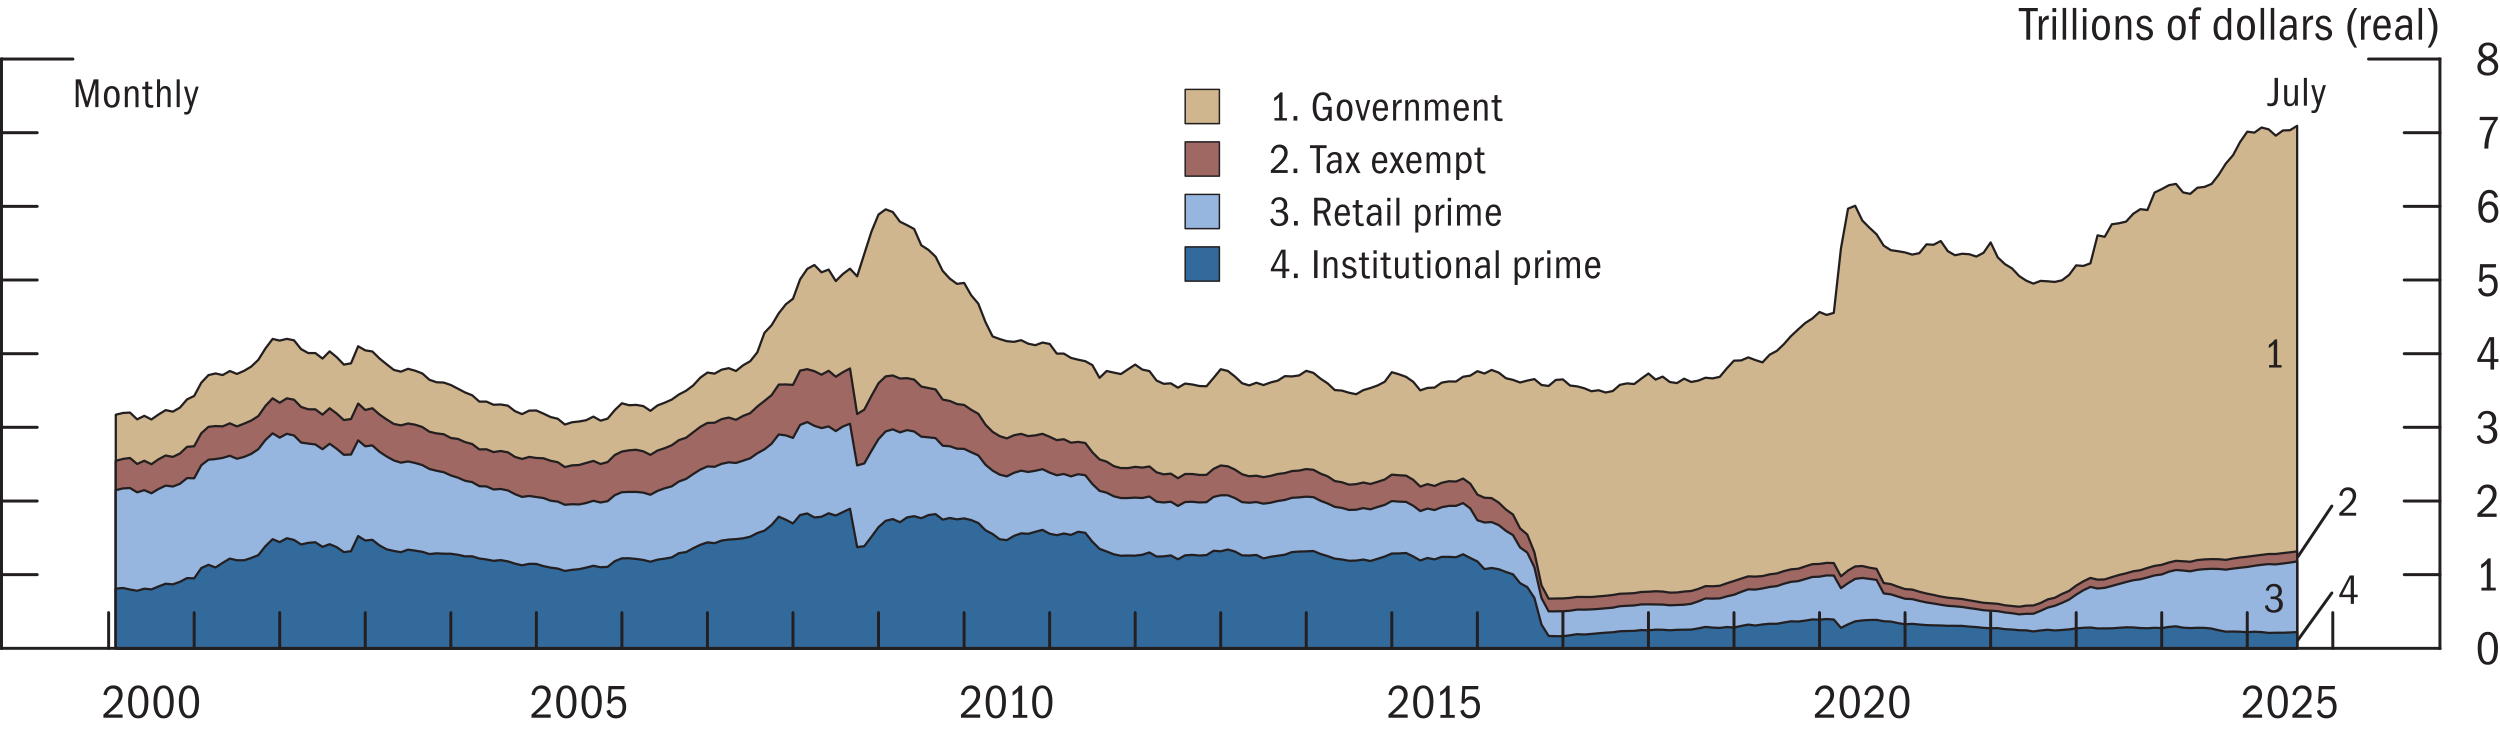<?xml version="1.0" encoding="UTF-8"?>
<svg id="Layer_1" xmlns="http://www.w3.org/2000/svg" version="1.1" viewBox="0 0 420 122.59">
  <!-- Generator: Adobe Illustrator 29.7.1, SVG Export Plug-In . SVG Version: 2.1.1 Build 8)  -->
  <defs>
    <style>
      .st0, .st1, .st2, .st3, .st4, .st5, .st6, .st7, .st8, .st9 {
        stroke: #231f20;
      }

      .st0, .st2, .st3, .st4, .st5, .st6, .st7, .st8, .st9 {
        stroke-linecap: round;
      }

      .st0, .st2, .st3, .st4, .st5, .st7, .st8, .st9 {
        stroke-linejoin: round;
      }

      .st0, .st3, .st5, .st7 {
        stroke-width: .38px;
      }

      .st0, .st8 {
        fill: #d0b68e;
      }

      .st10 {
        fill: #231f20;
      }

      .st1 {
        stroke-linecap: square;
      }

      .st1, .st6 {
        fill: #fff;
        stroke-miterlimit: 10;
        stroke-width: .5px;
      }

      .st2, .st3 {
        fill: #326a9c;
      }

      .st2, .st4, .st8, .st9 {
        stroke-width: .25px;
      }

      .st4, .st7 {
        fill: #96b6e0;
      }

      .st5, .st9 {
        fill: #a06863;
      }
    </style>
  </defs>
  <g>
    <polyline class="st0" points="19.45 69.67 20.65 69.38 21.84 69.31 23.04 70.45 24.24 69.86 25.44 70.47 26.63 69.64 27.83 68.9 29.03 69.16 30.23 68.48 31.42 67.1 32.62 66.52 33.82 64.29 35.02 63.02 36.21 62.74 37.41 63.01 38.61 62.33 39.81 62.82 41.01 62.3 42.2 61.59 43.4 60.45 44.6 58.53 45.8 56.94 46.99 57.22 48.19 56.93 49.39 57.17 50.59 58.66 51.78 59.31 52.98 59.32 54.18 60.24 55.38 59.03 56.57 60.01 57.77 61.25 58.97 61.04 60.17 58.17 61.36 58.86 62.56 59.05 63.76 60.23 64.96 61.2 66.16 62.14 67.35 62.44 68.55 61.96 69.75 62.28 70.95 62.74 72.14 63.8 73.34 64.22 74.54 64.27 75.74 64.68 76.93 65.3 78.13 65.93 79.33 66.41 80.53 67.47 81.72 67.47 82.92 68 84.12 67.95 85.32 68.15 86.52 69.08 87.71 69.57 88.91 68.98 90.11 68.97 91.31 69.49 92.5 70.06 93.7 70.35 94.9 71.32 96.1 70.94 97.29 70.81 98.49 70.59 99.69 69.99 100.89 70.67 102.08 70.33 103.28 68.9 104.48 67.75 105.68 68.08 106.87 68.02 108.07 68.22 109.27 69.02 110.47 68.11 111.67 67.65 112.86 67.13 114.06 66.27 115.26 65.65 116.46 64.75 117.65 63.45 118.85 62.59 120.05 62.77 121.25 62.1 122.44 61.85 123.64 62.33 124.84 61.37 126.04 60.68 127.23 59.19 128.43 55.91 129.63 54.64 130.83 52.63 132.03 51.11 133.22 50.19 134.42 46.93 135.62 45.17 136.82 44.52 138.01 45.75 139.21 45.29 140.41 47.22 141.61 46.03 142.8 45.14 144 46.42 145.2 42.66 146.4 38.92 147.59 36.04 148.79 35.17 149.99 35.62 151.19 37.24 152.39 37.83 153.58 38.47 154.78 41.21 155.98 41.98 157.18 43.12 158.37 45.51 159.57 46.81 160.77 47.69 161.97 47.53 163.16 49.6 164.36 51.02 165.56 54.11 166.76 56.52 167.95 56.96 169.15 57.32 170.35 57.43 171.55 57.15 172.74 57.74 173.94 57.99 175.14 57.55 176.34 57.78 177.54 59.4 178.73 59.41 179.93 60.13 181.13 60.43 182.33 60.68 183.52 61.34 184.72 63.48 185.92 62.33 187.12 62.6 188.31 62.84 189.51 62.04 190.71 61.25 191.91 62.09 193.1 62.34 194.3 63.93 195.5 64.48 196.7 64.4 197.9 65.13 199.09 64.44 200.29 64.59 201.49 64.85 202.69 64.89 203.88 63.49 205.08 62.03 206.28 62.32 207.48 63.27 208.67 64.38 209.87 64.75 211.07 64.3 212.27 64.69 213.46 64.25 214.66 63.95 215.86 63.19 217.06 63.24 218.26 63.07 219.45 62.3 220.65 62.64 221.85 63.62 223.05 64.41 224.24 65.53 225.44 65.62 226.64 65.98 227.84 66.23 229.03 65.54 230.23 65.19 231.43 64.76 232.63 64.14 233.82 62.53 235.02 62.88 236.22 63.31 237.42 64.14 238.61 65.58 239.81 65.17 241.01 65.11 242.21 64.28 243.41 64.08 244.6 64.1 245.8 63.29 247 63.11 248.2 62.36 249.39 62.75 250.59 62.15 251.79 62.6 252.99 63.54 254.18 63.82 255.38 64.26 256.58 63.94 257.78 63.69 258.97 64.68 260.17 64.84 261.37 63.83 262.57 63.74 263.77 64.77 264.96 64.91 266.16 65.23 267.36 65.73 268.56 65.56 269.75 65.94 270.95 65.69 272.15 64.65 273.35 64.41 274.54 64.52 275.74 63.61 276.94 62.75 278.14 63.77 279.33 63.27 280.53 64.18 281.73 64.36 282.93 63.62 284.12 64.17 285.32 63.94 286.52 63.46 287.72 63.57 288.92 63.31 290.11 61.88 291.31 60.59 292.51 60.55 293.71 60.04 294.9 60.49 296.1 60.88 297.3 59.59 298.5 58.95 299.69 57.82 300.89 56.46 302.09 55.34 303.29 54.26 304.48 53.5 305.68 52.42 306.88 52.91 308.08 52.56 309.28 41.74 310.47 35.06 311.67 34.57 312.87 37.05 314.07 38.26 315.26 39.36 316.46 41.27 317.66 42.03 318.86 42.2 320.05 42.41 321.25 42.77 322.45 42.53 323.65 41.05 324.84 41.12 326.04 40.49 327.24 42.2 328.44 42.88 329.64 42.63 330.83 42.71 332.03 43.1 333.23 42.47 334.43 40.73 335.62 43.23 336.82 44.37 338.02 45.09 339.22 46.37 340.41 47.15 341.61 47.65 342.81 47.19 344.01 47.26 345.2 47.36 346.4 47.1 347.6 46.19 348.8 44.58 349.99 44.68 351.19 44.24 352.39 39.54 353.59 39.78 354.79 37.68 355.98 37.51 357.18 37.23 358.38 35.92 359.58 35.14 360.77 35.28 361.97 32.35 363.17 31.77 364.37 31.12 365.56 30.89 366.76 32.33 367.96 32.57 369.16 31.54 370.35 31.4 371.55 30.9 372.75 29.35 373.95 27.46 375.15 26.07 376.34 23.85 377.54 22.12 378.74 22.28 379.94 21.42 381.13 21.73 382.33 22.79 383.53 21.92 384.73 21.87 385.92 21.14 385.92 108.92 19.45 108.92 19.45 69.67"/>
    <polyline class="st5" points="19.45 77.42 20.65 77.1 21.84 76.94 23.04 77.95 24.24 77.4 25.44 77.99 26.63 77.16 27.83 76.52 29.03 76.76 30.23 76.19 31.42 75.07 32.62 74.97 33.82 72.78 35.02 71.71 36.21 71.58 37.41 71.63 38.61 71.12 39.81 71.64 41.01 71.17 42.2 70.66 43.4 69.9 44.6 68.19 45.8 66.92 46.99 67.66 48.19 66.92 49.39 67.15 50.59 68.37 51.78 68.76 52.98 68.77 54.18 69.66 55.38 68.59 56.57 69.48 57.77 70.57 58.97 70.4 60.17 67.8 61.36 68.88 62.56 68.59 63.76 69.64 64.96 70.47 66.16 71.22 67.35 71.46 68.55 71.15 69.75 71.35 70.95 71.74 72.14 72.53 73.34 72.81 74.54 72.95 75.74 73.58 76.93 73.74 78.13 74.27 79.33 74.6 80.53 75.5 81.72 75.48 82.92 75.95 84.12 75.77 85.32 75.99 86.52 76.76 87.71 77.11 88.91 76.76 90.11 76.94 91.31 76.99 92.5 77.41 93.7 77.65 94.9 78.47 96.1 78.18 97.29 78.12 98.49 77.77 99.69 77.43 100.89 77.95 102.08 77.63 103.28 76.44 104.48 75.86 105.68 75.65 106.87 75.56 108.07 75.82 109.27 76.42 110.47 75.69 111.67 75.29 112.86 74.8 114.06 73.94 115.26 73.54 116.46 72.62 117.65 71.71 118.85 71.05 120.05 71.02 121.25 70.41 122.44 70.15 123.64 70.53 124.84 69.87 126.04 69.41 127.23 68.3 128.43 67.35 129.63 66.38 130.83 64.61 132.03 64.59 133.22 64.66 134.42 62.26 135.62 62.02 136.82 62.36 138.01 62.95 139.21 62.29 140.41 63.29 141.61 62.53 142.8 61.9 144 69.56 145.2 68.82 146.4 66.52 147.59 64.38 148.79 63.23 149.99 63.08 151.19 63.59 152.39 63.53 153.58 63.77 154.78 64.94 155.98 65.19 157.18 65.43 158.37 67.13 159.57 67.36 160.77 67.88 161.97 68.03 163.16 68.84 164.36 69.52 165.56 71.34 166.76 72.55 167.95 73.27 169.15 73.65 170.35 73.12 171.55 72.89 172.74 73.27 173.94 73.14 175.14 72.88 176.34 73.38 177.54 73.94 178.73 73.79 179.93 74.37 181.13 74.24 182.33 74.42 183.52 75.98 184.72 77.18 185.92 77.56 187.12 78.31 188.31 78.64 189.51 78.64 190.71 78.43 191.91 78.56 193.1 78.36 194.3 79.35 195.5 79.69 196.7 79.57 197.9 80.34 199.09 79.63 200.29 79.63 201.49 79.79 202.69 79.78 203.88 78.77 205.08 78.2 206.28 78.34 207.48 78.9 208.67 79.68 209.87 80.01 211.07 79.92 212.27 80.16 213.46 79.95 214.66 79.63 215.86 79.48 217.06 79.13 218.26 79.06 219.45 78.8 220.65 78.93 221.85 79.57 223.05 80.03 224.24 80.82 225.44 81.02 226.64 81.42 227.84 81.34 229.03 81.06 230.23 81.31 231.43 80.95 232.63 80.56 233.82 79.74 235.02 79.84 236.22 79.91 237.42 80.61 238.61 81.75 239.81 81.33 241.01 81.64 242.21 81.11 243.41 80.84 244.6 80.9 245.8 80.4 247 81.25 248.2 83.09 249.39 83.62 250.59 83.68 251.79 84.44 252.99 85.6 254.18 86.44 255.38 88.78 256.58 89.8 257.78 92.8 258.97 98.34 260.17 100.58 261.37 100.55 262.57 100.54 263.77 100.45 264.96 100.28 266.16 100.29 267.36 100.3 268.56 100.19 269.75 100.09 270.95 99.96 272.15 99.75 273.35 99.71 274.54 99.65 275.74 99.45 276.94 99.41 278.14 99.33 279.33 99.38 280.53 99.56 281.73 99.54 282.93 99.38 284.12 99.29 285.32 98.94 286.52 98.47 287.72 98.49 288.92 98.41 290.11 97.99 291.31 97.61 292.51 97.21 293.71 96.83 294.9 96.87 296.1 96.78 297.3 96.49 298.5 96.34 299.69 95.95 300.89 95.65 302.09 95.55 303.29 95.15 304.48 94.78 305.68 94.74 306.88 94.56 308.08 94.6 309.28 96.82 310.47 95.85 311.67 95.16 312.87 95.09 314.07 95.37 315.26 95.57 316.46 97.95 317.66 98.13 318.86 98.57 320.05 98.97 321.25 99.04 322.45 99.41 323.65 99.71 324.84 99.95 326.04 100.22 327.24 100.41 328.44 100.53 329.64 100.64 330.83 100.86 332.03 101.06 333.23 101.27 334.43 101.35 335.62 101.44 336.82 101.69 338.02 101.81 339.22 101.93 340.41 101.75 341.61 101.72 342.81 101.31 344.01 100.7 345.2 100.43 346.4 99.79 347.6 99.28 348.8 98.38 349.99 97.67 351.19 97.09 352.39 97.38 353.59 97.34 354.79 96.96 355.98 96.6 357.18 96.32 358.38 95.97 359.58 95.8 360.77 95.41 361.97 95.07 363.17 94.89 364.37 94.5 365.56 94.22 366.76 94.29 367.96 94.38 369.16 94.09 370.35 93.98 371.55 93.93 372.75 93.95 373.95 94.06 375.15 93.83 376.34 93.66 377.54 93.53 378.74 93.37 379.94 93.22 381.13 93.07 382.33 93.07 383.53 92.92 384.73 92.79 385.92 92.63 385.92 108.92 19.45 108.92 19.45 77.42"/>
    <polyline class="st7" points="19.45 82.35 20.65 82.05 21.84 81.99 23.04 82.71 24.24 82.35 25.44 82.87 26.63 82.15 27.83 81.58 29.03 81.74 30.23 81.28 31.42 80.32 32.62 80.35 33.82 78.15 35.02 77.23 36.21 77.12 37.41 76.93 38.61 76.57 39.81 77.07 41.01 76.76 42.2 76.26 43.4 75.46 44.6 73.91 45.8 72.8 46.99 73.52 48.19 72.88 49.39 73.16 50.59 74.35 51.78 74.52 52.98 74.67 54.18 75.47 55.38 74.55 56.57 75.4 57.77 76.41 58.97 76.36 60.17 73.98 61.36 74.98 62.56 74.83 63.76 75.9 64.96 76.69 66.16 77.35 67.35 77.73 68.55 77.52 69.75 77.78 70.95 78.13 72.14 78.79 73.34 79.09 74.54 79.33 75.74 79.87 76.93 80.25 78.13 80.77 79.33 81 80.53 81.68 81.72 81.72 82.92 82.23 84.12 82.15 85.32 82.39 86.52 83.02 87.71 83.48 88.91 83.32 90.11 83.5 91.31 83.67 92.5 84.12 93.7 84.27 94.9 84.8 96.1 84.71 97.29 84.75 98.49 84.5 99.69 84.13 100.89 84.42 102.08 84.2 103.28 83.19 104.48 82.69 105.68 82.64 106.87 82.64 108.07 82.76 109.27 83.12 110.47 82.47 111.67 82.03 112.86 81.71 114.06 80.89 115.26 80.46 116.46 79.64 117.65 78.89 118.85 78.36 120.05 78.42 121.25 77.92 122.44 77.67 123.64 77.78 124.84 77.39 126.04 76.99 127.23 76.15 128.43 75.49 129.63 74.54 130.83 72.99 132.03 73.15 133.22 73.57 134.42 71.38 135.62 70.91 136.82 71.54 138.01 71.92 139.21 71.64 140.41 72.42 141.61 71.65 142.8 71.19 144 78.19 145.2 77.86 146.4 75.76 147.59 73.77 148.79 72.48 149.99 72.13 151.19 72.64 152.39 72.26 153.58 72.49 154.78 73.36 155.98 73.47 157.18 73.61 158.37 74.88 159.57 74.97 160.77 75.38 161.97 75.41 163.16 75.97 164.36 76.51 165.56 78.07 166.76 79.06 167.95 79.74 169.15 80.03 170.35 79.43 171.55 79.07 172.74 79.29 173.94 79.09 175.14 78.82 176.34 79.4 177.54 79.84 178.73 79.63 179.93 80.03 181.13 79.67 182.33 79.84 183.52 81.32 184.72 82.46 185.92 82.77 187.12 83.38 188.31 83.67 189.51 83.67 190.71 83.6 191.91 83.67 193.1 83.41 194.3 84.28 195.5 84.42 196.7 84.29 197.9 85 199.09 84.34 200.29 84.3 201.49 84.41 202.69 84.37 203.88 83.48 205.08 83.2 206.28 83.21 207.48 83.68 208.67 84.36 209.87 84.46 211.07 84.34 212.27 84.62 213.46 84.46 214.66 84.17 215.86 83.99 217.06 83.63 218.26 83.56 219.45 83.44 220.65 83.52 221.85 84.13 223.05 84.59 224.24 85.15 225.44 85.33 226.64 85.67 227.84 85.63 229.03 85.36 230.23 85.57 231.43 85.18 232.63 84.82 233.82 84.18 235.02 84.27 236.22 84.32 237.42 84.96 238.61 85.86 239.81 85.44 241.01 85.69 242.21 85.21 243.41 84.99 244.6 84.99 245.8 84.52 247 85.41 248.2 87.4 249.39 87.78 250.59 87.71 251.79 88.22 252.99 89.18 254.18 89.9 255.38 91.98 256.58 92.83 257.78 95.32 258.97 100.47 260.17 102.7 261.37 102.7 262.57 102.69 263.77 102.6 264.96 102.41 266.16 102.42 267.36 102.38 268.56 102.3 269.75 102.19 270.95 102.09 272.15 101.84 273.35 101.77 274.54 101.72 275.74 101.54 276.94 101.53 278.14 101.55 279.33 101.57 280.53 101.69 281.73 101.64 282.93 101.59 284.12 101.44 285.32 101.03 286.52 100.54 287.72 100.57 288.92 100.53 290.11 100.19 291.31 99.92 292.51 99.44 293.71 99.01 294.9 99.05 296.1 98.86 297.3 98.61 298.5 98.47 299.69 98.07 300.89 97.75 302.09 97.63 303.29 97.28 304.48 96.93 305.68 96.88 306.88 96.67 308.08 96.69 309.28 98.81 310.47 97.97 311.67 97.25 312.87 97.1 314.07 97.25 315.26 97.42 316.46 99.69 317.66 99.85 318.86 100.23 320.05 100.59 321.25 100.65 322.45 100.95 323.65 101.21 324.84 101.39 326.04 101.6 327.24 101.78 328.44 101.86 329.64 101.97 330.83 102.16 332.03 102.32 333.23 102.52 334.43 102.6 335.62 102.67 336.82 102.89 338.02 103.02 339.22 103.21 340.41 103.12 341.61 103.11 342.81 102.62 344.01 102.08 345.2 101.77 346.4 101.29 347.6 100.74 348.8 99.9 349.99 99.17 351.19 98.6 352.39 98.87 353.59 98.76 354.79 98.44 355.98 98.11 357.18 97.78 358.38 97.48 359.58 97.32 360.77 97.01 361.97 96.67 363.17 96.51 364.37 96.04 365.56 95.76 366.76 95.85 367.96 95.98 369.16 95.73 370.35 95.62 371.55 95.56 372.75 95.59 373.95 95.7 375.15 95.52 376.34 95.38 377.54 95.25 378.74 95.05 379.94 94.89 381.13 94.77 382.33 94.82 383.53 94.67 384.73 94.51 385.92 94.32 385.92 108.92 19.45 108.92 19.45 82.35"/>
    <polyline class="st3" points="19.45 98.89 20.65 98.78 21.84 99.04 23.04 99.25 24.24 98.9 25.44 99.02 26.63 98.52 27.83 98.07 29.03 98.17 30.23 97.75 31.42 97.12 32.62 97.16 33.82 95.43 35.02 94.89 36.21 95.34 37.41 94.56 38.61 93.84 39.81 94.13 41.01 94.13 42.2 93.74 43.4 93.26 44.6 91.75 45.8 90.58 46.99 91.08 48.19 90.42 49.39 90.71 50.59 91.47 51.78 91.2 52.98 91.1 54.18 91.87 55.38 91.42 56.57 91.92 57.77 92.76 58.97 92.6 60.17 90.06 61.36 90.81 62.56 90.69 63.76 91.63 64.96 92.29 66.16 92.56 67.35 92.77 68.55 92.34 69.75 92.51 70.95 92.7 72.14 93.08 73.34 92.96 74.54 93.02 75.74 93.03 76.93 93.2 78.13 93.47 79.33 93.46 80.53 93.83 81.72 93.99 82.92 94.22 84.12 94.1 85.32 94.31 86.52 94.69 87.71 94.97 88.91 94.72 90.11 94.74 91.31 95.11 92.5 95.36 93.7 95.52 94.9 95.92 96.1 95.73 97.29 95.62 98.49 95.35 99.69 95.05 100.89 95.3 102.08 95.23 103.28 94.28 104.48 93.8 105.68 93.79 106.87 93.9 108.07 94.07 109.27 94.37 110.47 94.02 111.67 93.85 112.86 93.64 114.06 92.93 115.26 92.75 116.46 92.1 117.65 91.53 118.85 91.12 120.05 91.25 121.25 90.81 122.44 90.65 123.64 90.57 124.84 90.44 126.04 90.16 127.23 89.55 128.43 89.15 129.63 88.2 130.83 86.8 132.03 87.32 133.22 87.94 134.42 86.52 135.62 86.26 136.82 86.93 138.01 86.82 139.21 86.23 140.41 86.61 141.61 86.03 142.8 85.47 144 91.91 145.2 91.76 146.4 90.18 147.59 88.56 148.79 87.5 149.99 87.2 151.19 87.74 152.39 86.92 153.58 86.72 154.78 87.06 155.98 86.53 157.18 86.37 158.37 87.3 159.57 87.02 160.77 87.25 161.97 87.09 163.16 87.37 164.36 87.87 165.56 89.08 166.76 89.71 167.95 90.6 169.15 90.74 170.35 90.03 171.55 89.6 172.74 89.68 173.94 89.34 175.14 89.02 176.34 89.67 177.54 89.91 178.73 89.63 179.93 89.86 181.13 89.34 182.33 89.51 183.52 91.01 184.72 92.2 185.92 92.65 187.12 93.13 188.31 93.37 189.51 93.33 190.71 93.35 191.91 93.2 193.1 92.81 194.3 93.5 195.5 93.47 196.7 93.31 197.9 93.96 199.09 93.3 200.29 93.22 201.49 93.33 202.69 93.26 203.88 92.53 205.08 92.62 206.28 92.32 207.48 92.66 208.67 93.3 209.87 93.33 211.07 93.23 212.27 93.81 213.46 93.54 214.66 93.37 215.86 93.19 217.06 92.75 218.26 92.66 219.45 92.63 220.65 92.57 221.85 93.07 223.05 93.43 224.24 93.85 225.44 93.99 226.64 94.21 227.84 94.18 229.03 94.01 230.23 94.25 231.43 93.88 232.63 93.5 233.82 92.99 235.02 92.98 236.22 92.9 237.42 93.48 238.61 94.16 239.81 93.74 241.01 93.98 242.21 93.55 243.41 93.55 244.6 93.62 245.8 93.12 247 93.74 248.2 94.32 249.39 95.61 250.59 95.42 251.79 95.63 252.99 96.09 254.18 96.48 255.38 97.98 256.58 98.63 257.78 100.46 258.97 104.93 260.17 106.84 261.37 106.88 262.57 106.88 263.77 106.73 264.96 106.54 266.16 106.6 267.36 106.5 268.56 106.39 269.75 106.29 270.95 106.22 272.15 106.05 273.35 106.01 274.54 105.99 275.74 105.85 276.94 105.9 278.14 105.78 279.33 105.8 280.53 105.89 281.73 105.81 282.93 105.79 284.12 105.77 285.32 105.57 286.52 105.32 287.72 105.44 288.92 105.49 290.11 105.34 291.31 105.43 292.51 105.16 293.71 104.93 294.9 105.09 296.1 104.91 297.3 104.79 298.5 104.8 299.69 104.58 300.89 104.38 302.09 104.42 303.29 104.26 304.48 104.07 305.68 104.1 306.88 104 308.08 104.08 309.28 105.48 310.47 104.89 311.67 104.39 312.87 104.23 314.07 104.16 315.26 104.14 316.46 104.37 317.66 104.42 318.86 104.68 320.05 104.88 321.25 104.81 322.45 104.92 323.65 105.02 324.84 105.06 326.04 105.08 327.24 105.14 328.44 105.14 329.64 105.15 330.83 105.27 332.03 105.35 333.23 105.48 334.43 105.54 335.62 105.53 336.82 105.7 338.02 105.76 339.22 105.88 340.41 105.9 341.61 106.08 342.81 105.92 344.01 105.8 345.2 105.92 346.4 105.84 347.6 105.74 348.8 105.57 349.99 105.47 351.19 105.42 352.39 105.58 353.59 105.57 354.79 105.56 355.98 105.47 357.18 105.39 358.38 105.41 359.58 105.51 360.77 105.55 361.97 105.47 363.17 105.52 364.37 105.32 365.56 105.22 366.76 105.45 367.96 105.52 369.16 105.47 370.35 105.48 371.55 105.6 372.75 105.89 373.95 106.12 375.15 106.1 376.34 106.13 377.54 106.21 378.74 106.13 379.94 106.19 381.13 106.33 382.33 106.3 383.53 106.3 384.73 106.25 385.92 106.19 385.92 108.92 19.45 108.92 19.45 98.89"/>
    <line class="st6" x1="386.05" y1="93.52" x2="391.75" y2="85.02"/>
    <line class="st6" x1="386.05" y1="107.52" x2="391.75" y2="99.62"/>
  </g>
  <g>
    <line class="st6" x1=".25" y1="108.92" x2="409.91" y2="108.92"/>
    <line class="st1" x1=".25" y1="108.92" x2=".25" y2="9.92"/>
    <line class="st6" x1=".25" y1="9.92" x2="12.25" y2="9.92"/>
    <line class="st1" x1="409.91" y1="108.92" x2="409.91" y2="9.92"/>
    <line class="st6" x1="409.91" y1="9.92" x2="397.91" y2="9.92"/>
    <line class="st6" x1="18.25" y1="108.92" x2="18.25" y2="102.92"/>
    <line class="st6" x1="32.62" y1="108.92" x2="32.62" y2="102.92"/>
    <line class="st6" x1="46.99" y1="108.92" x2="46.99" y2="102.92"/>
    <line class="st6" x1="61.36" y1="108.92" x2="61.36" y2="102.92"/>
    <line class="st6" x1="75.74" y1="108.92" x2="75.74" y2="102.92"/>
    <line class="st6" x1="90.11" y1="108.92" x2="90.11" y2="102.92"/>
    <line class="st6" x1="104.48" y1="108.92" x2="104.48" y2="102.92"/>
    <line class="st6" x1="118.85" y1="108.92" x2="118.85" y2="102.92"/>
    <line class="st6" x1="133.22" y1="108.92" x2="133.22" y2="102.92"/>
    <line class="st6" x1="147.59" y1="108.92" x2="147.59" y2="102.92"/>
    <line class="st6" x1="161.97" y1="108.92" x2="161.97" y2="102.92"/>
    <line class="st6" x1="176.34" y1="108.92" x2="176.34" y2="102.92"/>
    <line class="st6" x1="190.71" y1="108.92" x2="190.71" y2="102.92"/>
    <line class="st6" x1="205.08" y1="108.92" x2="205.08" y2="102.92"/>
    <line class="st6" x1="219.45" y1="108.92" x2="219.45" y2="102.92"/>
    <line class="st6" x1="233.82" y1="108.92" x2="233.82" y2="102.92"/>
    <line class="st6" x1="248.2" y1="108.92" x2="248.2" y2="102.92"/>
    <line class="st6" x1="262.57" y1="108.92" x2="262.57" y2="102.92"/>
    <line class="st6" x1="276.94" y1="108.92" x2="276.94" y2="102.92"/>
    <line class="st6" x1="291.31" y1="108.92" x2="291.31" y2="102.92"/>
    <line class="st6" x1="305.68" y1="108.92" x2="305.68" y2="102.92"/>
    <line class="st6" x1="320.05" y1="108.92" x2="320.05" y2="102.92"/>
    <line class="st6" x1="334.43" y1="108.92" x2="334.43" y2="102.92"/>
    <line class="st6" x1="348.8" y1="108.92" x2="348.8" y2="102.92"/>
    <line class="st6" x1="363.17" y1="108.92" x2="363.17" y2="102.92"/>
    <line class="st6" x1="377.54" y1="108.92" x2="377.54" y2="102.92"/>
    <line class="st6" x1="391.91" y1="108.92" x2="391.91" y2="102.92"/>
    <line class="st6" x1="409.91" y1="96.54" x2="403.91" y2="96.54"/>
    <line class="st6" x1="409.91" y1="84.17" x2="403.91" y2="84.17"/>
    <line class="st6" x1="409.91" y1="71.79" x2="403.91" y2="71.79"/>
    <line class="st6" x1="409.91" y1="59.42" x2="403.91" y2="59.42"/>
    <line class="st6" x1="409.91" y1="47.04" x2="403.91" y2="47.04"/>
    <line class="st6" x1="409.91" y1="34.67" x2="403.91" y2="34.67"/>
    <line class="st6" x1="409.91" y1="22.29" x2="403.91" y2="22.29"/>
    <line class="st6" x1=".25" y1="96.54" x2="6.25" y2="96.54"/>
    <line class="st6" x1=".25" y1="84.17" x2="6.25" y2="84.17"/>
    <line class="st6" x1=".25" y1="71.79" x2="6.25" y2="71.79"/>
    <line class="st6" x1=".25" y1="59.42" x2="6.25" y2="59.42"/>
    <line class="st6" x1=".25" y1="47.04" x2="6.25" y2="47.04"/>
    <line class="st6" x1=".25" y1="34.67" x2="6.25" y2="34.67"/>
    <line class="st6" x1=".25" y1="22.29" x2="6.25" y2="22.29"/>
  </g>
  <g>
    <g>
      <path class="st10" d="M214.1,19.83h.79v-3.53c-.23.3-.5.5-.83.69v-.56c.48-.28.77-.59,1.02-.91h.39v4.31h.75v.42h-2.11v-.42Z"/>
      <path class="st10" d="M217.31,19.5h.64v.76h-.64v-.76Z"/>
      <path class="st10" d="M223.25,19.68c-.25.5-.62.67-1.12.67-1.09,0-1.6-1.04-1.6-2.4,0-1.58.58-2.46,1.71-2.46.78,0,1.22.38,1.44,1.28l-.51.2c-.22-.82-.5-1-.95-1-.72,0-1.09.64-1.09,1.95s.37,1.97,1.09,1.97c.62,0,.95-.46.95-1.39v-.08h-.95v-.47h1.51v2.38h-.39l-.08-.64Z"/>
      <path class="st10" d="M224.57,18.53c0-1.2.47-1.83,1.34-1.83s1.31.69,1.31,1.79c0,1.23-.46,1.86-1.33,1.86s-1.32-.68-1.32-1.82ZM226.65,18.53c0-.92-.26-1.4-.76-1.4s-.75.5-.75,1.4.26,1.39.76,1.39.76-.46.76-1.39Z"/>
      <path class="st10" d="M227.67,16.8h.52l.79,2.84.76-2.84h.47l-1,3.45h-.52l-1-3.45Z"/>
      <path class="st10" d="M231.94,20.35c-.84,0-1.32-.65-1.32-1.77,0-1.18.53-1.88,1.35-1.88s1.21.59,1.23,1.89h-2.04v.05c0,.85.28,1.28.81,1.28.32,0,.55-.16.7-.69l.48.11c-.18.65-.56,1.01-1.21,1.01ZM231.92,17.13c-.4,0-.67.32-.72,1.04h1.43c0-.67-.26-1.04-.71-1.04Z"/>
      <path class="st10" d="M234.04,16.8h.46v.72c.22-.58.54-.81.91-.81h.08v.57h-.12c-.53,0-.82.45-.82,1.15v1.82h-.51v-3.45Z"/>
      <path class="st10" d="M237.86,18.02c0-.68-.11-.89-.52-.89-.53,0-.75.47-.75,1.22v1.91h-.51v-3.45h.48v.53c.2-.47.5-.63.89-.63.22,0,.39.05.54.14.28.18.39.43.39,1.05v2.36h-.51v-2.23Z"/>
      <path class="st10" d="M242.84,17.98c0-.84-.33-.85-.54-.85-.45,0-.68.43-.68,1.08v2.04h-.51v-2.36c0-.47-.11-.76-.54-.76s-.68.36-.68,1v2.13h-.51v-3.45h.48v.53c.21-.5.48-.63.85-.63.47,0,.74.22.83.7.19-.51.51-.7.89-.7.22,0,.39.05.54.14.28.18.39.45.39,1.07v2.34h-.51v-2.27Z"/>
      <path class="st10" d="M245.53,20.35c-.84,0-1.32-.65-1.32-1.77,0-1.18.53-1.88,1.34-1.88s1.21.59,1.23,1.89h-2.04v.05c0,.85.28,1.28.8,1.28.32,0,.55-.16.7-.69l.48.11c-.17.65-.56,1.01-1.21,1.01ZM245.5,17.13c-.4,0-.66.32-.72,1.04h1.43c0-.67-.26-1.04-.71-1.04Z"/>
      <path class="st10" d="M249.4,18.02c0-.68-.11-.89-.52-.89-.53,0-.75.47-.75,1.22v1.91h-.51v-3.45h.48v.53c.2-.47.5-.63.89-.63.22,0,.39.05.54.14.28.18.39.43.39,1.05v2.36h-.51v-2.23Z"/>
      <path class="st10" d="M251.95,20.35c-.26,0-.45-.04-.57-.13-.26-.2-.31-.47-.31-1.19v-1.81h-.5v-.42h.5v-.8l.51-.05v.85h.67v.42h-.67v1.81c0,.62.03.88.53.88.12,0,.2,0,.31-.03v.43c-.2.04-.3.05-.47.05Z"/>
    </g>
    <polyline class="st8" points="199.11 15.02 204.86 15.02 204.86 20.77 199.11 20.77 199.11 15.02"/>
    <g>
      <path class="st10" d="M213.5,28.6c1.65-1.44,2.26-2.16,2.26-2.88,0-.53-.31-.95-.86-.95-.5,0-.81.31-.9.99l-.5-.11c.15-.87.71-1.37,1.47-1.37.82,0,1.36.55,1.36,1.39,0,.99-.74,1.7-2.19,2.9h2.19v.48h-2.83v-.47Z"/>
      <path class="st10" d="M217.31,28.32h.64v.76h-.64v-.76Z"/>
      <path class="st10" d="M221.18,24.88h-1.11v-.48h2.8v.48h-1.12v4.2h-.57v-4.2Z"/>
      <path class="st10" d="M224.88,28.46c-.24.5-.55.71-.99.71-.61,0-1.02-.41-1.02-1.02,0-.69.41-1.23,1.51-1.23.17,0,.29,0,.46.03v-.17c0-.6-.25-.83-.64-.83-.34,0-.58.15-.69.55l-.5-.08c.1-.56.6-.89,1.23-.89.24,0,.44.04.62.13.36.19.5.43.5,1.16v1.31c0,.56,0,.71.06.95h-.49c-.02-.16-.04-.35-.04-.61ZM224.43,27.31c-.71,0-1.02.28-1.02.83,0,.36.18.6.57.6.51,0,.86-.46.86-1.07,0-.11,0-.28-.01-.32-.13-.03-.25-.04-.4-.04Z"/>
      <path class="st10" d="M227.24,27.7l-.71,1.37h-.54l.99-1.81-.9-1.64h.58l.62,1.17.6-1.17h.53l-.85,1.59,1.01,1.86h-.59l-.72-1.37Z"/>
      <path class="st10" d="M231.82,29.17c-.84,0-1.32-.65-1.32-1.77,0-1.18.53-1.88,1.34-1.88s1.21.59,1.23,1.89h-2.04v.05c0,.85.28,1.28.81,1.28.32,0,.55-.16.7-.69l.48.11c-.17.65-.56,1.01-1.21,1.01ZM231.79,25.95c-.4,0-.67.32-.72,1.04h1.43c0-.67-.26-1.04-.71-1.04Z"/>
      <path class="st10" d="M234.64,27.7l-.71,1.37h-.54l.99-1.81-.9-1.64h.58l.62,1.17.6-1.17h.53l-.86,1.59,1.01,1.86h-.59l-.72-1.37Z"/>
      <path class="st10" d="M237.58,29.17c-.84,0-1.32-.65-1.32-1.77,0-1.18.53-1.88,1.34-1.88s1.21.59,1.23,1.89h-2.04v.05c0,.85.28,1.28.81,1.28.32,0,.55-.16.7-.69l.48.11c-.17.65-.56,1.01-1.21,1.01ZM237.55,25.95c-.4,0-.67.32-.72,1.04h1.43c0-.67-.26-1.04-.71-1.04Z"/>
      <path class="st10" d="M243.13,26.8c0-.84-.33-.85-.54-.85-.45,0-.68.43-.68,1.08v2.04h-.51v-2.36c0-.47-.11-.76-.54-.76s-.68.36-.68,1v2.13h-.51v-3.45h.48v.53c.21-.5.48-.63.85-.63.47,0,.74.22.83.7.19-.51.51-.7.89-.7.22,0,.39.05.54.14.28.18.39.45.39,1.07v2.34h-.51v-2.27Z"/>
      <path class="st10" d="M244.65,25.62h.46v.6c.19-.47.49-.67.92-.67.75,0,1.21.71,1.21,1.74s-.41,1.85-1.21,1.85c-.39,0-.64-.12-.87-.52v1.62h-.51v-4.62ZM245.92,28.71c.53,0,.76-.56.76-1.39s-.26-1.35-.76-1.35c-.46,0-.76.45-.76,1.05v.74c0,.57.34.95.76.95Z"/>
      <path class="st10" d="M249.09,29.17c-.26,0-.45-.04-.57-.13-.26-.2-.32-.47-.32-1.19v-1.81h-.5v-.42h.5v-.8l.51-.05v.85h.67v.42h-.67v1.81c0,.62.04.88.53.88.12,0,.2,0,.31-.03v.43c-.2.04-.3.05-.47.05Z"/>
    </g>
    <polyline class="st9" points="199.11 23.84 204.86 23.84 204.86 29.59 199.11 29.59 199.11 23.84"/>
    <g>
      <path class="st10" d="M214.38,35.26h.48c.62,0,.83-.41.83-.83,0-.53-.31-.88-.79-.88-.43,0-.73.2-.9.79l-.45-.14c.2-.75.67-1.08,1.39-1.08.81,0,1.32.49,1.32,1.27,0,.48-.17.79-.76,1.04.61.15.92.55.92,1.17,0,.79-.56,1.38-1.53,1.38-.81,0-1.37-.41-1.49-1.14l.46-.16c.15.64.6.88,1.02.88.54,0,.92-.34.92-.97s-.4-.91-1.02-.91h-.41v-.42Z"/>
      <path class="st10" d="M217.39,37.13h.64v.76h-.64v-.76Z"/>
      <path class="st10" d="M222.25,35.85h-.9v2.04h-.57v-4.67h1.37c.79,0,1.38.41,1.38,1.28,0,.55-.23.97-.77,1.23l.88,2.17h-.61l-.78-2.04ZM222.97,34.49c0-.52-.33-.8-.87-.8h-.75v1.69h.73c.55,0,.89-.31.89-.9Z"/>
      <path class="st10" d="M225.55,37.99c-.84,0-1.32-.65-1.32-1.77,0-1.18.53-1.88,1.34-1.88s1.21.59,1.23,1.89h-2.04v.05c0,.85.28,1.28.81,1.28.32,0,.55-.16.7-.69l.48.11c-.17.65-.56,1.01-1.21,1.01ZM225.53,34.77c-.4,0-.67.32-.72,1.04h1.43c0-.67-.26-1.04-.71-1.04Z"/>
      <path class="st10" d="M228.64,37.99c-.26,0-.45-.04-.57-.13-.26-.2-.32-.47-.32-1.19v-1.81h-.5v-.42h.5v-.8l.51-.05v.85h.67v.42h-.67v1.81c0,.62.04.88.53.88.12,0,.2,0,.31-.03v.43c-.2.04-.3.05-.47.05Z"/>
      <path class="st10" d="M231.59,37.28c-.24.5-.54.71-.99.71-.61,0-1.02-.41-1.02-1.02,0-.69.41-1.23,1.51-1.23.17,0,.29,0,.46.03v-.17c0-.6-.25-.83-.64-.83-.34,0-.58.15-.69.55l-.5-.08c.1-.56.6-.89,1.23-.89.24,0,.44.04.62.13.36.19.5.43.5,1.16v1.31c0,.56,0,.71.06.95h-.49c-.02-.16-.04-.35-.04-.61ZM231.15,36.13c-.71,0-1.02.28-1.02.83,0,.36.18.6.57.6.51,0,.86-.46.86-1.07,0-.11,0-.28-.01-.32-.13-.03-.25-.04-.4-.04Z"/>
      <path class="st10" d="M233.05,33.23h.55v.59h-.55v-.59ZM233.07,34.44h.51v3.45h-.51v-3.45Z"/>
      <path class="st10" d="M234.59,33.22h.51v4.67h-.51v-4.67Z"/>
      <path class="st10" d="M237.77,34.44h.46v.6c.19-.47.49-.67.92-.67.75,0,1.21.71,1.21,1.74s-.41,1.85-1.21,1.85c-.39,0-.64-.12-.87-.52v1.62h-.51v-4.62ZM239.03,37.53c.53,0,.76-.56.76-1.39s-.26-1.35-.76-1.35c-.46,0-.76.45-.76,1.05v.74c0,.57.34.95.76.95Z"/>
      <path class="st10" d="M241.22,34.44h.46v.72c.22-.58.54-.81.91-.81h.08v.57h-.12c-.53,0-.82.45-.82,1.15v1.82h-.51v-3.45Z"/>
      <path class="st10" d="M243.23,33.23h.55v.59h-.55v-.59ZM243.25,34.44h.51v3.45h-.51v-3.45Z"/>
      <path class="st10" d="M248.23,35.62c0-.84-.33-.85-.54-.85-.45,0-.68.43-.68,1.08v2.04h-.51v-2.36c0-.47-.11-.76-.54-.76s-.68.36-.68,1v2.13h-.51v-3.45h.48v.53c.21-.5.48-.63.85-.63.47,0,.74.22.83.7.19-.51.51-.7.89-.7.22,0,.39.05.54.14.28.18.39.45.39,1.07v2.34h-.51v-2.27Z"/>
      <path class="st10" d="M250.92,37.99c-.84,0-1.32-.65-1.32-1.77,0-1.18.53-1.88,1.34-1.88s1.21.59,1.23,1.89h-2.04v.05c0,.85.28,1.28.8,1.28.32,0,.55-.16.7-.69l.48.11c-.17.65-.56,1.01-1.21,1.01ZM250.89,34.77c-.4,0-.67.32-.72,1.04h1.43c0-.67-.26-1.04-.71-1.04Z"/>
    </g>
    <polyline class="st4" points="199.11 32.66 204.86 32.66 204.86 38.41 199.11 38.41 199.11 32.66"/>
    <g>
      <path class="st10" d="M215.43,45.58h-1.93v-.38l1.77-3.26h.7v3.22h.63v.42h-.63v1.13h-.53v-1.13ZM214.01,45.16h1.42v-2.78l-1.42,2.78Z"/>
      <path class="st10" d="M217.38,45.96h.64v.76h-.64v-.76Z"/>
      <path class="st10" d="M220.77,42.04h.57v4.67h-.57v-4.67Z"/>
      <path class="st10" d="M224.18,44.48c0-.68-.11-.89-.53-.89-.53,0-.75.47-.75,1.22v1.91h-.51v-3.45h.48v.53c.2-.47.5-.63.89-.63.22,0,.39.05.54.14.28.18.39.43.39,1.05v2.36h-.51v-2.23Z"/>
      <path class="st10" d="M225.54,44.19c0-.53.44-1.03,1.13-1.03.55,0,.94.27,1.09.88l-.45.11c-.13-.37-.36-.56-.67-.56-.37,0-.6.25-.6.53s.15.41.67.55c.95.26,1.2.61,1.2,1.07,0,.58-.46,1.06-1.25,1.06-.69,0-1.11-.31-1.24-.99l.48-.1c.08.45.34.67.8.67.42,0,.69-.25.69-.57,0-.27-.2-.44-.5-.54l-.55-.18c-.7-.22-.78-.68-.78-.91Z"/>
      <path class="st10" d="M229.68,46.81c-.26,0-.45-.04-.57-.13-.26-.2-.32-.47-.32-1.19v-1.81h-.5v-.42h.5v-.8l.51-.05v.85h.67v.42h-.67v1.81c0,.62.03.88.53.88.12,0,.2,0,.31-.03v.43c-.2.04-.3.05-.47.05Z"/>
      <path class="st10" d="M230.74,42.05h.55v.59h-.55v-.59ZM230.76,43.26h.51v3.45h-.51v-3.45Z"/>
      <path class="st10" d="M233.31,46.81c-.26,0-.45-.04-.57-.13-.26-.2-.32-.47-.32-1.19v-1.81h-.5v-.42h.5v-.8l.51-.05v.85h.67v.42h-.67v1.81c0,.62.04.88.53.88.12,0,.2,0,.31-.03v.43c-.2.04-.3.05-.47.05Z"/>
      <path class="st10" d="M236.18,46.2c-.19.42-.48.61-.9.61-.27,0-.5-.08-.68-.27-.16-.18-.24-.47-.24-.94v-2.34h.51v2.28c0,.65.1.84.53.84.48,0,.75-.41.75-1.4v-1.72h.51v3.45h-.48v-.51Z"/>
      <path class="st10" d="M238.71,46.81c-.26,0-.45-.04-.57-.13-.26-.2-.32-.47-.32-1.19v-1.81h-.5v-.42h.5v-.8l.51-.05v.85h.67v.42h-.67v1.81c0,.62.04.88.53.88.12,0,.2,0,.31-.03v.43c-.2.04-.3.05-.47.05Z"/>
      <path class="st10" d="M239.77,42.05h.55v.59h-.55v-.59ZM239.79,43.26h.51v3.45h-.51v-3.45Z"/>
      <path class="st10" d="M241.15,44.99c0-1.2.47-1.83,1.34-1.83s1.31.69,1.31,1.79c0,1.23-.46,1.86-1.33,1.86s-1.32-.68-1.32-1.82ZM243.23,44.99c0-.92-.26-1.4-.76-1.4s-.75.5-.75,1.4.26,1.39.76,1.39.76-.46.76-1.39Z"/>
      <path class="st10" d="M246.45,44.48c0-.68-.11-.89-.53-.89-.53,0-.75.47-.75,1.22v1.91h-.51v-3.45h.48v.53c.2-.47.5-.63.89-.63.22,0,.39.05.54.14.28.18.39.43.39,1.05v2.36h-.51v-2.23Z"/>
      <path class="st10" d="M249.8,46.1c-.24.5-.55.71-.99.71-.61,0-1.02-.41-1.02-1.02,0-.69.41-1.23,1.51-1.23.17,0,.29,0,.46.03v-.17c0-.6-.25-.83-.64-.83-.34,0-.58.15-.69.55l-.5-.08c.1-.56.6-.89,1.23-.89.24,0,.44.04.62.13.36.19.5.43.5,1.16v1.31c0,.56,0,.71.06.95h-.49c-.02-.16-.04-.35-.04-.61ZM249.35,44.95c-.71,0-1.02.28-1.02.83,0,.36.18.6.57.6.51,0,.86-.46.86-1.07,0-.11,0-.28-.01-.32-.13-.03-.25-.04-.4-.04Z"/>
      <path class="st10" d="M251.28,42.04h.51v4.67h-.51v-4.67Z"/>
      <path class="st10" d="M254.46,43.26h.46v.6c.19-.47.49-.67.92-.67.75,0,1.21.71,1.21,1.74s-.41,1.85-1.21,1.85c-.39,0-.64-.12-.87-.52v1.62h-.51v-4.62ZM255.73,46.35c.53,0,.76-.56.76-1.39s-.26-1.35-.76-1.35c-.46,0-.76.45-.76,1.05v.74c0,.57.34.95.76.95Z"/>
      <path class="st10" d="M257.91,43.26h.46v.72c.22-.58.54-.81.91-.81h.08v.57h-.12c-.53,0-.82.45-.82,1.15v1.82h-.51v-3.45Z"/>
      <path class="st10" d="M259.93,42.05h.55v.59h-.55v-.59ZM259.95,43.26h.51v3.45h-.51v-3.45Z"/>
      <path class="st10" d="M264.92,44.44c0-.84-.33-.85-.54-.85-.45,0-.68.43-.68,1.08v2.04h-.51v-2.36c0-.47-.11-.76-.54-.76s-.68.36-.68,1v2.13h-.51v-3.45h.48v.53c.21-.5.48-.63.85-.63.47,0,.74.22.83.7.19-.51.51-.7.89-.7.22,0,.39.05.54.14.28.18.39.45.39,1.07v2.34h-.51v-2.27Z"/>
      <path class="st10" d="M267.61,46.81c-.84,0-1.32-.65-1.32-1.77,0-1.18.53-1.88,1.35-1.88s1.21.59,1.23,1.89h-2.04v.05c0,.85.28,1.28.81,1.28.32,0,.55-.16.7-.69l.48.11c-.18.65-.56,1.01-1.21,1.01ZM267.58,43.59c-.4,0-.67.32-.72,1.04h1.43c0-.67-.26-1.04-.71-1.04Z"/>
    </g>
    <polyline class="st2" points="199.11 41.48 204.86 41.48 204.86 47.23 199.11 47.23 199.11 41.48"/>
  </g>
  <g>
    <g>
      <path class="st10" d="M17.37,120.05c1.88-1.64,2.58-2.46,2.58-3.29,0-.6-.35-1.08-.98-1.08-.57,0-.93.36-1.03,1.14l-.57-.12c.17-.99.81-1.56,1.68-1.56.94,0,1.55.62,1.55,1.58,0,1.13-.84,1.94-2.49,3.31h2.49v.55h-3.23v-.54Z"/>
      <path class="st10" d="M21.52,117.87c0-1.85.65-2.73,1.71-2.73s1.7.98,1.7,2.73c0,2.02-.69,2.82-1.7,2.82-1.13,0-1.71-.98-1.71-2.83ZM24.29,117.92c0-1.5-.37-2.29-1.06-2.29s-1.06.75-1.06,2.29.38,2.29,1.06,2.29,1.06-.79,1.06-2.29Z"/>
      <path class="st10" d="M25.78,117.87c0-1.85.65-2.73,1.71-2.73s1.7.98,1.7,2.73c0,2.02-.69,2.82-1.7,2.82-1.13,0-1.71-.98-1.71-2.83ZM28.55,117.92c0-1.5-.37-2.29-1.06-2.29s-1.06.75-1.06,2.29.38,2.29,1.06,2.29,1.06-.79,1.06-2.29Z"/>
      <path class="st10" d="M30.04,117.87c0-1.85.65-2.73,1.71-2.73s1.7.98,1.7,2.73c0,2.02-.69,2.82-1.7,2.82-1.13,0-1.71-.98-1.71-2.83ZM32.8,117.92c0-1.5-.37-2.29-1.06-2.29s-1.06.75-1.06,2.29.38,2.29,1.06,2.29,1.06-.79,1.06-2.29Z"/>
    </g>
    <g>
      <path class="st10" d="M89.29,120.05c1.88-1.64,2.58-2.46,2.58-3.29,0-.6-.35-1.08-.98-1.08-.57,0-.93.36-1.03,1.14l-.57-.12c.17-.99.81-1.56,1.68-1.56.94,0,1.55.62,1.55,1.58,0,1.13-.84,1.94-2.49,3.31h2.49v.55h-3.23v-.54Z"/>
      <path class="st10" d="M93.44,117.87c0-1.85.65-2.73,1.71-2.73s1.7.98,1.7,2.73c0,2.02-.69,2.82-1.7,2.82-1.13,0-1.71-.98-1.71-2.83ZM96.2,117.92c0-1.5-.37-2.29-1.06-2.29s-1.06.75-1.06,2.29.38,2.29,1.06,2.29,1.06-.79,1.06-2.29Z"/>
      <path class="st10" d="M97.69,117.87c0-1.85.65-2.73,1.71-2.73s1.7.98,1.7,2.73c0,2.02-.69,2.82-1.7,2.82-1.13,0-1.71-.98-1.71-2.83ZM100.46,117.92c0-1.5-.37-2.29-1.06-2.29s-1.06.75-1.06,2.29.38,2.29,1.06,2.29,1.06-.79,1.06-2.29Z"/>
      <path class="st10" d="M103.52,120.15c.75,0,1.06-.57,1.06-1.36s-.34-1.26-1-1.26c-.47,0-.79.2-1.04.72l-.45-.11.14-2.89h2.71l-.06.55h-2.15l-.08,1.7c.32-.39.61-.52,1.05-.52.97,0,1.5.73,1.5,1.78,0,1.23-.7,1.93-1.72,1.93-.79,0-1.43-.46-1.59-1.26l.55-.21c.22.74.56.93,1.07.93Z"/>
    </g>
    <g>
      <path class="st10" d="M161.44,120.05c1.88-1.64,2.58-2.46,2.58-3.29,0-.6-.35-1.08-.98-1.08-.57,0-.93.36-1.03,1.14l-.57-.12c.17-.99.81-1.56,1.68-1.56.94,0,1.55.62,1.55,1.58,0,1.13-.84,1.94-2.49,3.31h2.49v.55h-3.23v-.54Z"/>
      <path class="st10" d="M165.59,117.87c0-1.85.65-2.73,1.71-2.73s1.7.98,1.7,2.73c0,2.02-.69,2.82-1.7,2.82-1.13,0-1.71-.98-1.71-2.83ZM168.36,117.92c0-1.5-.37-2.29-1.06-2.29s-1.06.75-1.06,2.29.38,2.29,1.06,2.29,1.06-.79,1.06-2.29Z"/>
      <path class="st10" d="M170.17,120.11h.9v-4.03c-.26.34-.57.58-.95.79v-.64c.55-.32.88-.68,1.16-1.04h.44v4.92h.86v.48h-2.41v-.48Z"/>
      <path class="st10" d="M173.4,117.87c0-1.85.65-2.73,1.71-2.73s1.7.98,1.7,2.73c0,2.02-.69,2.82-1.7,2.82-1.13,0-1.71-.98-1.71-2.83ZM176.17,117.92c0-1.5-.37-2.29-1.06-2.29s-1.06.75-1.06,2.29.38,2.29,1.06,2.29,1.06-.79,1.06-2.29Z"/>
    </g>
    <g>
      <path class="st10" d="M233.26,120.05c1.88-1.64,2.58-2.46,2.58-3.29,0-.6-.35-1.08-.98-1.08-.57,0-.93.36-1.03,1.14l-.57-.12c.17-.99.81-1.56,1.68-1.56.94,0,1.55.62,1.55,1.58,0,1.13-.84,1.94-2.49,3.31h2.49v.55h-3.23v-.54Z"/>
      <path class="st10" d="M237.41,117.87c0-1.85.65-2.73,1.71-2.73s1.7.98,1.7,2.73c0,2.02-.69,2.82-1.7,2.82-1.13,0-1.71-.98-1.71-2.83ZM240.18,117.92c0-1.5-.37-2.29-1.06-2.29s-1.06.75-1.06,2.29.38,2.29,1.06,2.29,1.06-.79,1.06-2.29Z"/>
      <path class="st10" d="M241.99,120.11h.9v-4.03c-.26.34-.57.58-.95.79v-.64c.55-.32.88-.68,1.16-1.04h.44v4.92h.86v.48h-2.41v-.48Z"/>
      <path class="st10" d="M246.97,120.15c.75,0,1.05-.57,1.05-1.36s-.34-1.26-1-1.26c-.47,0-.79.2-1.04.72l-.45-.11.14-2.89h2.71l-.06.55h-2.15l-.08,1.7c.32-.39.61-.52,1.05-.52.97,0,1.5.73,1.5,1.78,0,1.23-.7,1.93-1.72,1.93-.79,0-1.43-.46-1.59-1.26l.55-.21c.22.74.56.93,1.07.93Z"/>
    </g>
    <g>
      <path class="st10" d="M304.9,120.05c1.88-1.64,2.58-2.46,2.58-3.29,0-.6-.35-1.08-.98-1.08-.57,0-.93.36-1.03,1.14l-.57-.12c.17-.99.81-1.56,1.68-1.56.94,0,1.55.62,1.55,1.58,0,1.13-.84,1.94-2.49,3.31h2.49v.55h-3.23v-.54Z"/>
      <path class="st10" d="M309.05,117.87c0-1.85.65-2.73,1.71-2.73s1.7.98,1.7,2.73c0,2.02-.69,2.82-1.7,2.82-1.13,0-1.71-.98-1.71-2.83ZM311.82,117.92c0-1.5-.37-2.29-1.06-2.29s-1.06.75-1.06,2.29.38,2.29,1.06,2.29,1.06-.79,1.06-2.29Z"/>
      <path class="st10" d="M313.22,120.05c1.88-1.64,2.58-2.46,2.58-3.29,0-.6-.35-1.08-.98-1.08-.57,0-.93.36-1.03,1.14l-.57-.12c.17-.99.81-1.56,1.68-1.56.94,0,1.55.62,1.55,1.58,0,1.13-.84,1.94-2.49,3.31h2.49v.55h-3.23v-.54Z"/>
      <path class="st10" d="M317.38,117.87c0-1.85.65-2.73,1.71-2.73s1.7.98,1.7,2.73c0,2.02-.69,2.82-1.7,2.82-1.13,0-1.71-.98-1.71-2.83ZM320.14,117.92c0-1.5-.37-2.29-1.06-2.29s-1.06.75-1.06,2.29.38,2.29,1.06,2.29,1.06-.79,1.06-2.29Z"/>
    </g>
    <g>
      <path class="st10" d="M376.8,120.05c1.88-1.64,2.58-2.46,2.58-3.29,0-.6-.35-1.08-.98-1.08-.57,0-.93.36-1.03,1.14l-.57-.12c.17-.99.81-1.56,1.68-1.56.94,0,1.55.62,1.55,1.58,0,1.13-.84,1.94-2.5,3.31h2.5v.55h-3.23v-.54Z"/>
      <path class="st10" d="M380.95,117.87c0-1.85.65-2.73,1.71-2.73s1.7.98,1.7,2.73c0,2.02-.69,2.82-1.7,2.82-1.13,0-1.71-.98-1.71-2.83ZM383.72,117.92c0-1.5-.37-2.29-1.06-2.29s-1.06.75-1.06,2.29.38,2.29,1.06,2.29,1.06-.79,1.06-2.29Z"/>
      <path class="st10" d="M385.12,120.05c1.88-1.64,2.58-2.46,2.58-3.29,0-.6-.35-1.08-.98-1.08-.57,0-.93.36-1.03,1.14l-.57-.12c.17-.99.81-1.56,1.68-1.56.94,0,1.55.62,1.55,1.58,0,1.13-.84,1.94-2.5,3.31h2.5v.55h-3.23v-.54Z"/>
      <path class="st10" d="M390.87,120.15c.75,0,1.06-.57,1.06-1.36s-.34-1.26-1-1.26c-.47,0-.79.2-1.04.72l-.45-.11.14-2.89h2.71l-.06.55h-2.15l-.08,1.7c.32-.39.61-.52,1.05-.52.97,0,1.5.73,1.5,1.78,0,1.23-.7,1.93-1.72,1.93-.79,0-1.43-.46-1.59-1.26l.55-.21c.22.74.56.93,1.07.93Z"/>
    </g>
    <path class="st10" d="M416.25,108.87c0-1.85.65-2.73,1.71-2.73s1.7.98,1.7,2.73c0,2.02-.69,2.82-1.7,2.82-1.13,0-1.71-.98-1.71-2.83ZM419.01,108.92c0-1.5-.37-2.29-1.06-2.29s-1.06.75-1.06,2.29.38,2.29,1.06,2.29,1.06-.79,1.06-2.29Z"/>
    <path class="st10" d="M416.88,98.73h.9v-4.03c-.26.34-.57.58-.95.79v-.64c.55-.32.88-.68,1.16-1.04h.44v4.92h.86v.48h-2.41v-.48Z"/>
    <path class="st10" d="M416.2,86.3c1.88-1.64,2.58-2.46,2.58-3.29,0-.6-.35-1.08-.98-1.08-.57,0-.93.36-1.03,1.14l-.57-.12c.17-.99.81-1.56,1.68-1.56.94,0,1.55.62,1.55,1.58,0,1.13-.84,1.94-2.49,3.31h2.49v.55h-3.23v-.54Z"/>
    <path class="st10" d="M417.21,71.46h.55c.7,0,.94-.47.94-.95,0-.61-.35-1-.9-1-.49,0-.83.23-1.03.9l-.51-.16c.22-.86.77-1.23,1.59-1.23.92,0,1.51.56,1.51,1.45,0,.54-.19.9-.86,1.19.7.17,1.05.63,1.05,1.34,0,.9-.64,1.57-1.74,1.57-.92,0-1.57-.47-1.7-1.3l.53-.18c.17.74.69,1,1.16,1,.62,0,1.05-.39,1.05-1.1s-.46-1.04-1.16-1.04h-.47v-.48Z"/>
    <path class="st10" d="M418.4,60.8h-2.21v-.43l2.02-3.73h.8v3.68h.72v.48h-.72v1.29h-.61v-1.29ZM416.78,60.32h1.62v-3.17l-1.62,3.17Z"/>
    <path class="st10" d="M417.93,49.28c.75,0,1.06-.57,1.06-1.36s-.34-1.26-1-1.26c-.47,0-.79.2-1.04.72l-.45-.11.14-2.89h2.71l-.05.55h-2.15l-.08,1.7c.32-.39.61-.52,1.05-.52.97,0,1.5.73,1.5,1.78,0,1.23-.7,1.93-1.72,1.93-.79,0-1.43-.46-1.59-1.26l.55-.21c.22.74.56.93,1.07.93Z"/>
    <path class="st10" d="M418.2,32.43c-.9,0-1.18.89-1.25,2.34.28-.68.7-.94,1.27-.94.88,0,1.5.74,1.5,1.78s-.62,1.83-1.61,1.83c-1.06,0-1.76-.9-1.76-2.62s.68-2.93,1.84-2.93c.74,0,1.22.37,1.47,1.19l-.56.19c-.18-.6-.46-.84-.91-.84ZM419.1,35.66c0-.8-.37-1.27-.94-1.27-.72,0-1.07.62-1.07,1.25s.38,1.27,1.06,1.27c.62,0,.95-.46.95-1.25Z"/>
    <path class="st10" d="M417.37,24.85c0-.51.06-1.03.18-1.55.26-1.08.53-1.82,1.45-3.12h-2.44l.06-.55h3.01v.39c-.39.52-.7,1.06-.91,1.61-.44,1.11-.68,2.14-.68,3.23v.1h-.66v-.11Z"/>
    <path class="st10" d="M419.7,11.19c0,.83-.66,1.51-1.77,1.51s-1.73-.58-1.73-1.45c0-.63.33-1.1,1.09-1.45-.62-.32-.89-.72-.89-1.26,0-.82.62-1.4,1.59-1.4s1.53.55,1.53,1.35c0,.55-.32.97-.95,1.23.79.35,1.13.85,1.13,1.46ZM416.81,11.23c0,.6.47.98,1.14.98s1.11-.35,1.11-.94c0-.54-.32-.89-1.16-1.18-.62.22-1.09.53-1.09,1.13ZM418.95,8.48c0-.5-.39-.86-.98-.86-.54,0-.92.34-.92.84,0,.46.24.81.88,1.04.74-.26,1.01-.58,1.01-1.02Z"/>
    <g>
      <path class="st10" d="M381.44,17.37c.67,0,.69-.5.69-1.45v-2.84h.57v2.98c0,.38-.01.9-.19,1.27-.18.38-.57.52-1.01.52-.14,0-.36-.01-.59-.1v-.46c.16.06.3.08.53.08Z"/>
      <path class="st10" d="M385.56,17.24c-.19.42-.48.61-.9.61-.27,0-.5-.08-.68-.27-.16-.18-.24-.47-.24-.94v-2.34h.51v2.28c0,.65.1.84.53.84.48,0,.75-.41.75-1.4v-1.72h.51v3.45h-.48v-.51Z"/>
      <path class="st10" d="M387.05,13.08h.51v4.67h-.51v-4.67Z"/>
      <path class="st10" d="M388.57,18.57c.4,0,.47-.17.69-.97l-.97-3.3h.51l.71,2.58.76-2.58h.49l-1.17,3.75c-.22.73-.44.95-.92.95-.14,0-.22-.01-.34-.04v-.42c.11.02.15.03.24.03Z"/>
    </g>
    <g>
      <path class="st10" d="M16.01,13.95l-1.21,4.05h-.41l-1.18-4.06v4.06h-.49v-4.67h.82l1.1,3.76,1.1-3.76h.8v4.67h-.53v-4.05Z"/>
      <path class="st10" d="M17.45,16.28c0-1.2.47-1.83,1.34-1.83s1.31.69,1.31,1.79c0,1.23-.46,1.86-1.33,1.86s-1.32-.68-1.32-1.82ZM19.53,16.28c0-.92-.26-1.4-.76-1.4s-.75.5-.75,1.4.26,1.39.76,1.39.76-.46.76-1.39Z"/>
      <path class="st10" d="M22.75,15.77c0-.68-.11-.89-.52-.89-.53,0-.75.47-.75,1.22v1.91h-.51v-3.45h.48v.53c.2-.47.5-.63.89-.63.22,0,.39.05.54.14.28.18.39.43.39,1.05v2.36h-.51v-2.23Z"/>
      <path class="st10" d="M25.29,18.1c-.26,0-.45-.04-.57-.13-.26-.2-.32-.47-.32-1.19v-1.81h-.5v-.42h.5v-.8l.51-.05v.85h.67v.42h-.67v1.81c0,.62.03.88.53.88.12,0,.2,0,.31-.03v.43c-.2.04-.3.05-.47.05Z"/>
      <path class="st10" d="M28.16,15.77c0-.69-.17-.9-.56-.9-.48,0-.71.51-.71,1.29v1.83h-.51v-4.67h.51v1.75c.14-.42.45-.63.86-.63.27,0,.46.08.61.2.22.17.31.45.31.92v2.44h-.51v-2.23Z"/>
      <path class="st10" d="M29.68,13.33h.51v4.67h-.51v-4.67Z"/>
      <path class="st10" d="M31.19,18.82c.4,0,.47-.17.69-.97l-.97-3.3h.51l.71,2.58.76-2.58h.49l-1.17,3.75c-.22.73-.44.95-.92.95-.14,0-.22-.01-.34-.04v-.42c.11.02.15.03.24.03Z"/>
    </g>
    <g>
      <path class="st10" d="M340.42,1.88h-1.27v-.54h3.2v.54h-1.28v4.79h-.65V1.88Z"/>
      <path class="st10" d="M342.53,2.73h.52v.82c.26-.66.62-.93,1.04-.93h.1v.66h-.14c-.6,0-.94.51-.94,1.31v2.08h-.58v-3.94Z"/>
      <path class="st10" d="M344.81,1.35h.63v.68h-.63v-.68ZM344.83,2.73h.58v3.94h-.58v-3.94Z"/>
      <path class="st10" d="M346.53,1.33h.58v5.33h-.58V1.33Z"/>
      <path class="st10" d="M348.23,1.33h.58v5.33h-.58V1.33Z"/>
      <path class="st10" d="M349.91,1.35h.63v.68h-.63v-.68ZM349.93,2.73h.58v3.94h-.58v-3.94Z"/>
      <path class="st10" d="M351.45,4.7c0-1.37.54-2.09,1.53-2.09s1.49.78,1.49,2.04c0,1.4-.52,2.13-1.52,2.13s-1.5-.78-1.5-2.08ZM353.83,4.7c0-1.06-.3-1.6-.87-1.6s-.86.57-.86,1.6.3,1.59.86,1.59.86-.53.86-1.59Z"/>
      <path class="st10" d="M357.47,4.12c0-.78-.13-1.02-.6-1.02-.6,0-.86.54-.86,1.39v2.17h-.58v-3.94h.54v.61c.22-.54.57-.72,1.02-.72.25,0,.45.06.62.16.32.2.45.49.45,1.2v2.69h-.58v-2.55Z"/>
      <path class="st10" d="M358.99,3.79c0-.6.5-1.17,1.29-1.17.63,0,1.07.3,1.25,1l-.51.13c-.14-.42-.41-.64-.77-.64-.42,0-.68.28-.68.61s.17.47.76.63c1.08.3,1.37.7,1.37,1.22,0,.66-.52,1.22-1.43,1.22-.79,0-1.26-.36-1.42-1.13l.54-.12c.09.51.39.76.91.76.48,0,.78-.29.78-.65,0-.3-.22-.5-.58-.62l-.62-.2c-.8-.26-.9-.78-.9-1.04Z"/>
      <path class="st10" d="M364.18,4.7c0-1.37.54-2.09,1.53-2.09s1.5.78,1.5,2.04c0,1.4-.52,2.13-1.52,2.13s-1.5-.78-1.5-2.08ZM366.55,4.7c0-1.06-.3-1.6-.87-1.6s-.86.57-.86,1.6.3,1.59.86,1.59.86-.53.86-1.59Z"/>
      <path class="st10" d="M368.29,3.21h-.57v-.48h.57c0-1.13.25-1.5,1.05-1.5.19,0,.34.02.45.05v.48c-.13-.03-.18-.04-.28-.04-.18,0-.31.02-.4.08-.18.11-.23.29-.23.87v.06h.72v.48h-.72v3.46h-.58v-3.46Z"/>
      <path class="st10" d="M374.32,6.12c-.22.44-.58.63-1.06.63-.9,0-1.38-.76-1.38-2.01s.54-2.09,1.4-2.09c.42,0,.75.14.98.62v-1.93h.58v5.33h-.53v-.55ZM373.38,3.13c-.55,0-.85.5-.85,1.54,0,1.09.29,1.59.89,1.59.38,0,.85-.27.85-1.06v-.94c0-.67-.37-1.13-.89-1.13Z"/>
      <path class="st10" d="M375.81,4.7c0-1.37.54-2.09,1.53-2.09s1.5.78,1.5,2.04c0,1.4-.52,2.13-1.52,2.13s-1.5-.78-1.5-2.08ZM378.18,4.7c0-1.06-.3-1.6-.87-1.6s-.86.57-.86,1.6.3,1.59.86,1.59.86-.53.86-1.59Z"/>
      <path class="st10" d="M379.79,1.33h.58v5.33h-.58V1.33Z"/>
      <path class="st10" d="M381.49,1.33h.58v5.33h-.58V1.33Z"/>
      <path class="st10" d="M385.28,5.97c-.27.58-.62.81-1.13.81-.7,0-1.16-.46-1.16-1.17,0-.79.47-1.4,1.73-1.4.2,0,.34,0,.52.03v-.2c0-.69-.28-.94-.74-.94-.39,0-.66.18-.78.62l-.58-.1c.11-.64.69-1.02,1.4-1.02.27,0,.5.05.7.15.41.22.58.5.58,1.33v1.5c0,.64,0,.81.07,1.08h-.56c-.02-.18-.05-.4-.05-.7ZM384.77,4.66c-.81,0-1.17.32-1.17.95,0,.41.2.68.66.68.58,0,.98-.52.98-1.22,0-.12,0-.32-.02-.36-.15-.03-.29-.05-.46-.05Z"/>
      <path class="st10" d="M386.94,2.73h.52v.82c.26-.66.62-.93,1.04-.93h.1v.66h-.14c-.6,0-.94.51-.94,1.31v2.08h-.58v-3.94Z"/>
      <path class="st10" d="M389.08,3.79c0-.6.5-1.17,1.29-1.17.63,0,1.07.3,1.25,1l-.51.13c-.14-.42-.41-.64-.77-.64-.42,0-.68.28-.68.61s.17.47.76.63c1.08.3,1.37.7,1.37,1.22,0,.66-.52,1.22-1.43,1.22-.79,0-1.26-.36-1.42-1.13l.54-.12c.09.51.39.76.91.76.48,0,.78-.29.78-.65,0-.3-.22-.5-.58-.62l-.62-.2c-.8-.26-.9-.78-.9-1.04Z"/>
      <path class="st10" d="M394.36,4.67c0-1.14.38-2.25,1.17-3.33h.47c-.65,1-.99,2.16-.99,3.33s.34,2.33.99,3.33h-.47c-.79-1.09-1.17-2.19-1.17-3.33Z"/>
      <path class="st10" d="M396.65,2.73h.52v.82c.26-.66.62-.93,1.04-.93h.1v.66h-.14c-.6,0-.94.51-.94,1.31v2.08h-.58v-3.94Z"/>
      <path class="st10" d="M400.21,6.78c-.96,0-1.5-.74-1.5-2.02,0-1.34.61-2.14,1.54-2.14s1.38.68,1.41,2.16h-2.33v.06c0,.97.32,1.46.92,1.46.37,0,.63-.18.8-.79l.55.13c-.2.74-.64,1.15-1.38,1.15ZM400.18,3.1c-.46,0-.76.37-.82,1.19h1.63c0-.77-.29-1.19-.81-1.19Z"/>
      <path class="st10" d="M404.68,5.97c-.27.58-.62.81-1.14.81-.7,0-1.16-.46-1.16-1.17,0-.79.47-1.4,1.73-1.4.2,0,.34,0,.52.03v-.2c0-.69-.28-.94-.74-.94-.39,0-.66.18-.78.62l-.58-.1c.11-.64.69-1.02,1.4-1.02.27,0,.5.05.7.15.41.22.58.5.58,1.33v1.5c0,.64,0,.81.07,1.08h-.56c-.02-.18-.05-.4-.05-.7ZM404.17,4.66c-.81,0-1.17.32-1.17.95,0,.41.2.68.66.68.58,0,.98-.52.98-1.22,0-.12,0-.32-.02-.36-.15-.03-.29-.05-.46-.05Z"/>
      <path class="st10" d="M406.33,1.33h.58v5.33h-.58V1.33Z"/>
      <path class="st10" d="M408.84,4.67c0-1.18-.35-2.32-.99-3.33h.47c.83,1.13,1.17,2.25,1.17,3.33s-.3,2.13-1.17,3.33h-.47c.64-1,.99-2.16.99-3.33Z"/>
    </g>
    <path class="st10" d="M381.2,61.33h.79v-3.53c-.23.3-.5.5-.83.69v-.56c.48-.28.77-.59,1.02-.91h.38v4.31h.75v.42h-2.11v-.42Z"/>
    <path class="st10" d="M393,86.18c1.65-1.44,2.26-2.16,2.26-2.88,0-.53-.31-.95-.86-.95-.5,0-.81.31-.9.99l-.5-.11c.15-.87.71-1.37,1.47-1.37.82,0,1.36.55,1.36,1.39,0,.99-.74,1.7-2.19,2.9h2.19v.48h-2.83v-.47Z"/>
    <path class="st10" d="M381.48,100.22h.48c.62,0,.83-.41.83-.83,0-.53-.31-.88-.79-.88-.43,0-.73.2-.9.79l-.45-.14c.2-.75.67-1.08,1.39-1.08.81,0,1.32.49,1.32,1.27,0,.48-.17.79-.76,1.04.61.15.92.55.92,1.17,0,.79-.56,1.38-1.53,1.38-.81,0-1.37-.41-1.49-1.14l.46-.16c.15.64.6.88,1.01.88.54,0,.92-.34.92-.97s-.4-.91-1.02-.91h-.41v-.42Z"/>
    <path class="st10" d="M394.93,100.32h-1.93v-.38l1.76-3.26h.7v3.22h.63v.42h-.63v1.13h-.53v-1.13ZM393.51,99.9h1.41v-2.78l-1.41,2.78Z"/>
  </g>
</svg>